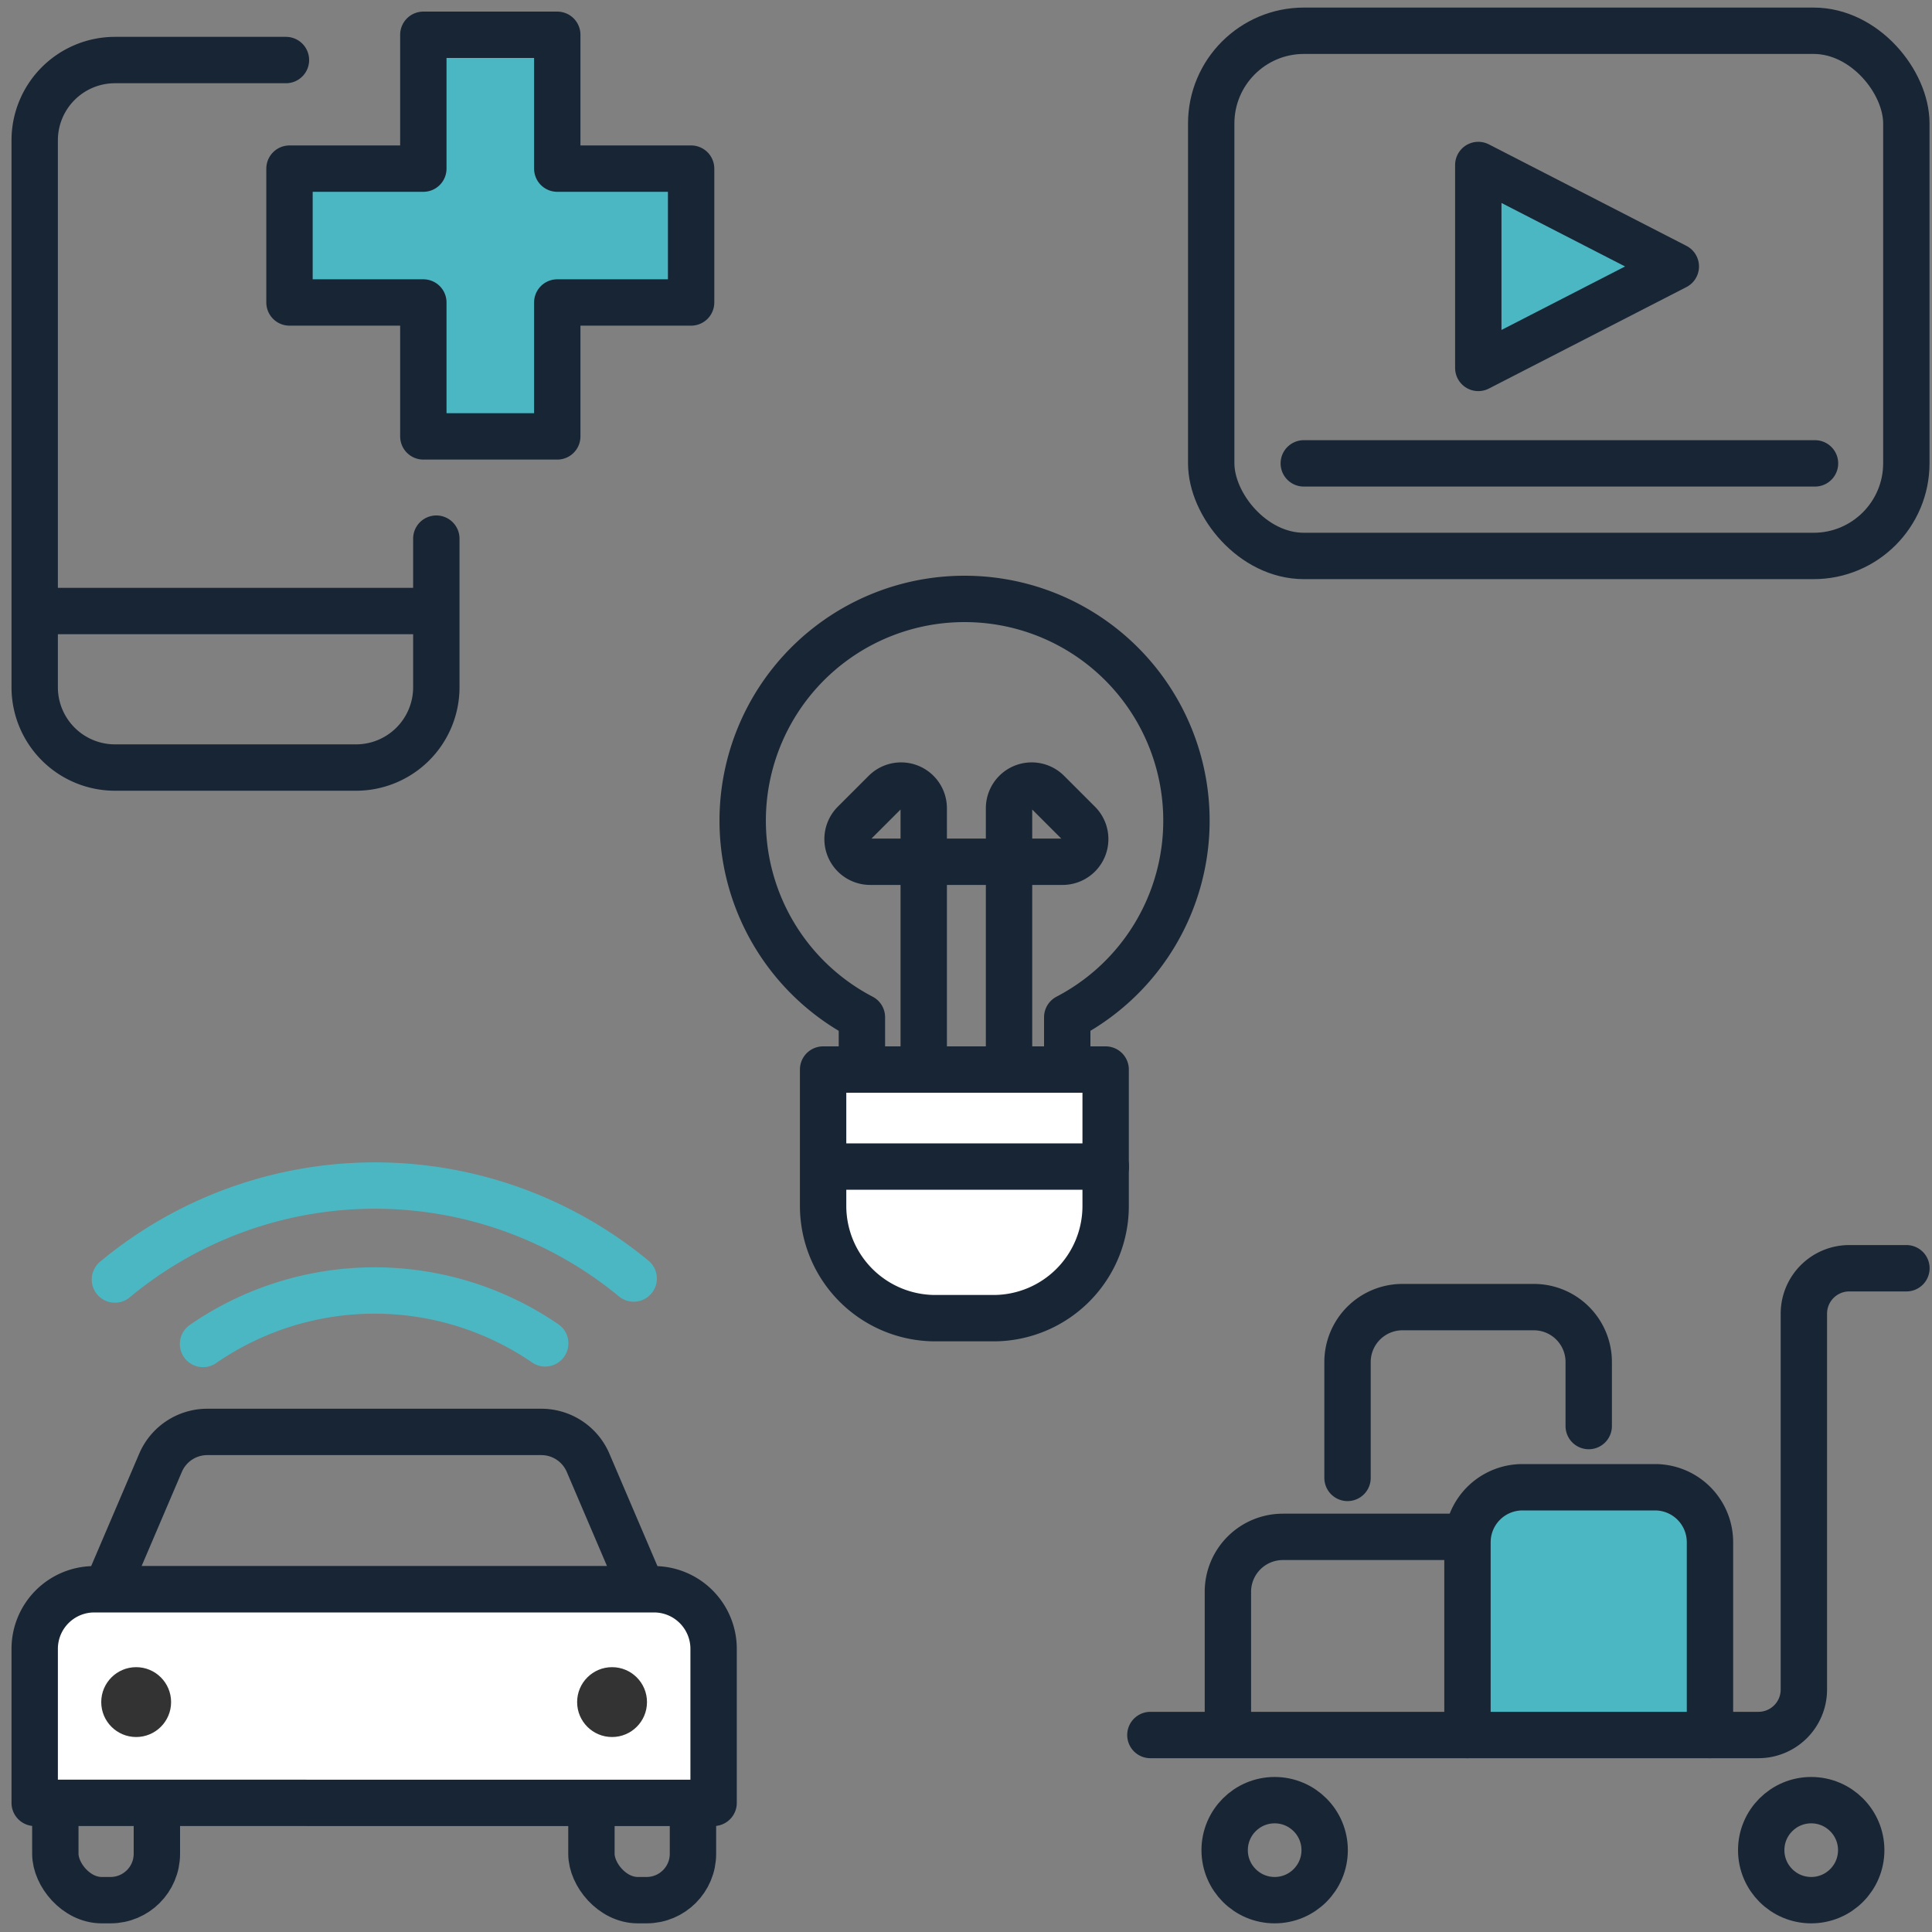 <svg xmlns="http://www.w3.org/2000/svg" width="250" height="250"><rect width="100%" height="100%" fill="#808080" stroke="none"/><defs><style>.gs-9{fill:#4ab7c3}.a,.gs-6,.gs-9{stroke:#182535;stroke-linecap:round;stroke-linejoin:round;stroke-width:6px}.a{fill:none}.gs-6{fill:#fff}.b{fill:#333}</style></defs><path d="M221.27 224.51v-24.95a7.11 7.11 0 0 0-7.1-7.11H197a7.12 7.12 0 0 0-7.11 7.11v24.95" class="gs-9"/><path d="M189.89 198.87H166a7.11 7.11 0 0 0-7.11 7.1v17.56m46.69-39v-8.29a7.1 7.1 0 0 0-7.1-7.1h-17a7.11 7.11 0 0 0-7.11 7.1v15" class="a"/><circle cx="234.37" cy="239.41" r="6.47" class="a"/><circle cx="164.94" cy="239.41" r="6.47" class="a"/><path d="M246.69 164.11h-7.39a5.88 5.88 0 0 0-5.88 5.88v48.64a5.88 5.88 0 0 1-5.88 5.88h-78.68M70 185.29H26.83a6.58 6.58 0 0 0-6.06 4l-7 16.38H83.1l-7-16.38a6.58 6.58 0 0 0-6.1-4" class="a"/><rect width="13.14" height="21.5" x="76.53" y="224.38" class="a" rx="6" ry="6"/><rect width="13.14" height="21.5" x="7.16" y="224.38" class="a" rx="6" ry="6"/><path d="M26.27 173.91a39.06 39.06 0 0 1 44.28-.08m-55.68-8.26a52.62 52.62 0 0 1 67.13-.13" style="stroke-linecap:round;stroke-linejoin:round;stroke-width:6px;fill:none;stroke:#4ab7c3"/><path d="M12.2 205.65h72.43a7.71 7.71 0 0 1 7.71 7.71v19.93H4.49v-19.93a7.71 7.71 0 0 1 7.71-7.71" class="gs-6"/><circle cx="17.62" cy="220.25" r="4.52" class="b"/><circle cx="79.2" cy="220.25" r="4.52" class="b"/><rect width="89.95" height="67.96" x="156.73" y="3.98" class="a" rx="12" ry="12"/><path d="m216.85 34.48-25.56-13.13v26.26z" class="gs-9"/><path d="M168.71 59.96h66.15M56.46 69.7V89A10.39 10.39 0 0 1 46.1 99.32H14.85A10.39 10.39 0 0 1 4.49 89V18.13A10.39 10.39 0 0 1 14.85 7.77H37M4.49 79.07h51.97" class="a"/><path d="M89.43 21.82H72.11V4.5H54.78v17.32H37.46v17.32h17.32v17.33h17.33V39.14h17.32z" class="gs-9"/><path d="M119.53 140.83v-36.25a2.93 2.93 0 0 0-5-2.07l-4 4a2.93 2.93 0 0 0 2.07 5h24.9a2.93 2.93 0 0 0 2.07-5l-4-4a2.93 2.93 0 0 0-5 2.08v36.2" class="a"/><path d="M124.81 77.5a28.69 28.69 0 0 0-13.28 54.13v17h26.57v-17a28.69 28.69 0 0 0-13.29-54.13" class="a"/><path d="M128.61 170.57H121a14.53 14.53 0 0 1-14.49-14.49V138.4h36.56v17.68a14.52 14.52 0 0 1-14.46 14.49" class="gs-6"/><path d="M143.09 150.95h-36.5" class="a"/></svg>